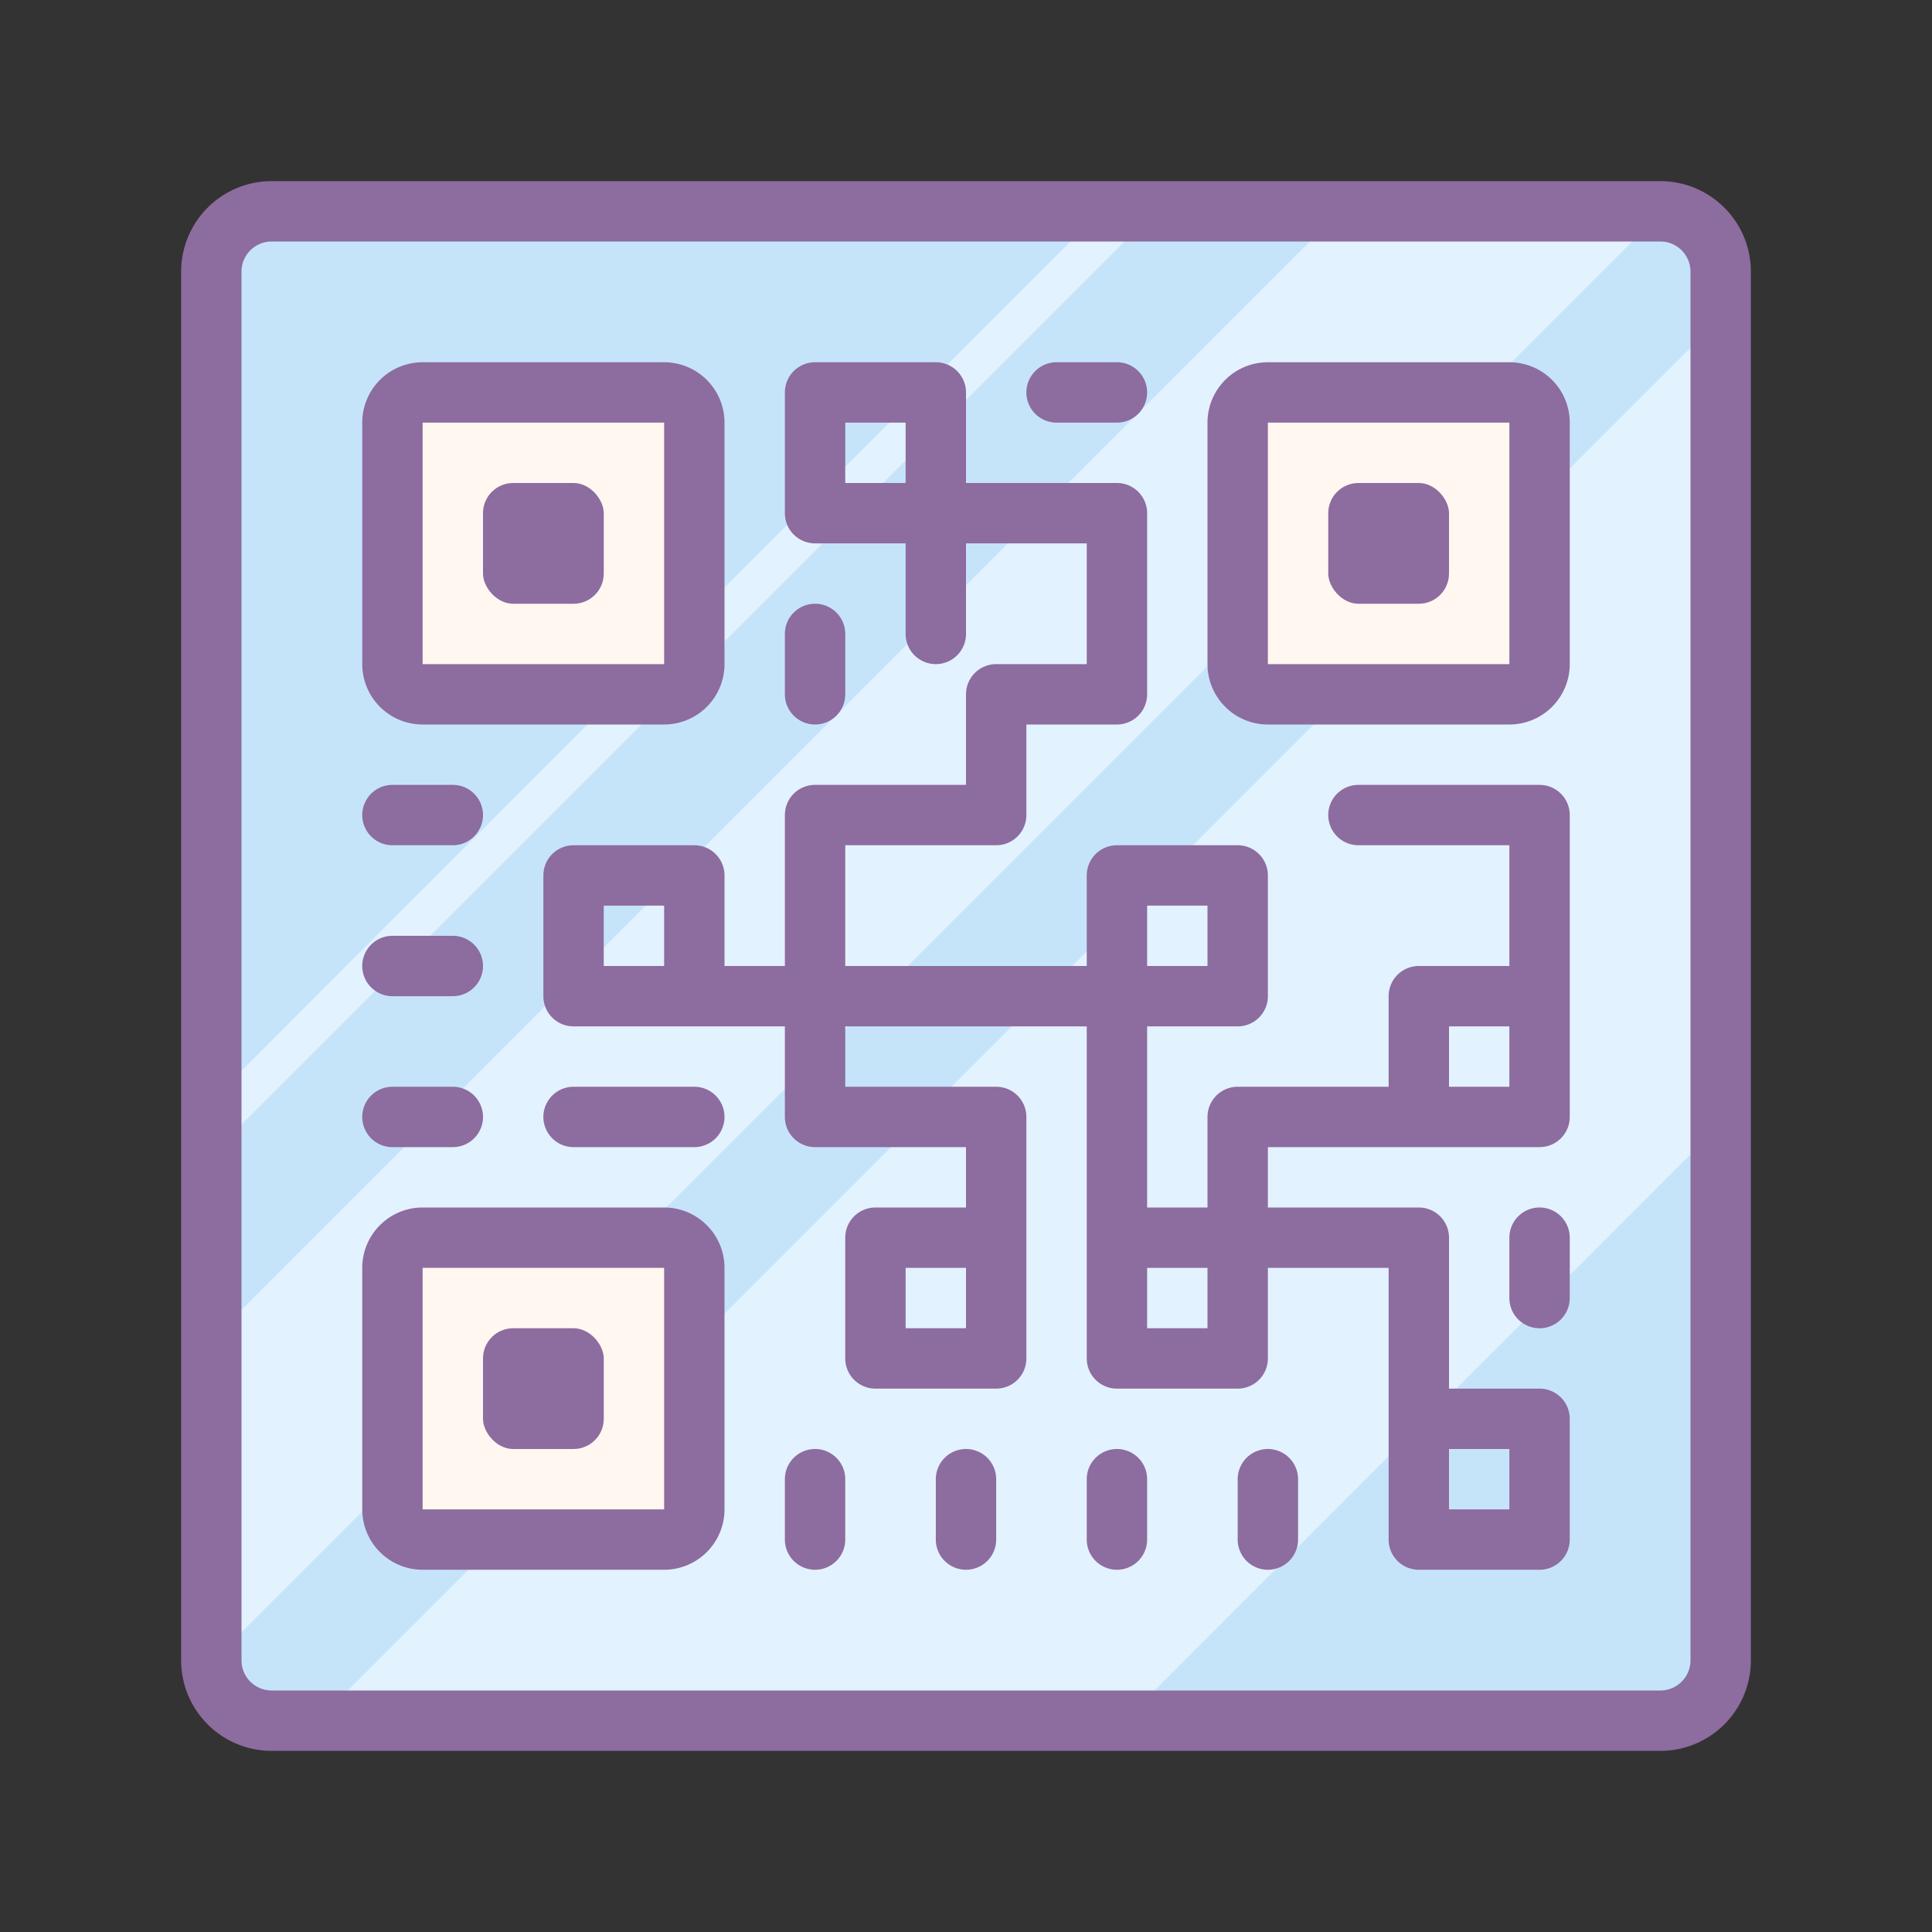<?xml version="1.0"?>
<svg xmlns="http://www.w3.org/2000/svg" id="Layer_1" data-name="Layer 1" viewBox="0 0 64 64"><rect x="0" y="0" width="64" height="64" fill="#333333" stroke="none"/><title>Dusk Part 3</title><rect x="7" y="7" width="50" height="50" rx="2" ry="2" style="fill:#c5e4fa;"/><polygon points="57 10.52 10.55 56.97 37.27 56.97 57 37.24 57 10.52" style="fill:#e3f2ff;"/><path d="M44.31,7.08,7,44.39V55s0,0,0,.07l48-48Z" style="fill:#e3f2ff;"/><polygon points="7 38.25 38.17 7.08 36.38 7.08 7 36.47 7 38.25" style="fill:#e3f2ff;"/><rect x="13" y="13" width="10" height="10" style="fill:#fff7f0;"/><rect x="13" y="41" width="10" height="10" style="fill:#fff7f0;"/><rect x="41" y="13" width="10" height="10" style="fill:#fff7f0;"/><path d="M55,6H9A3,3,0,0,0,6,9V55a3,3,0,0,0,3,3H55a3,3,0,0,0,3-3V9A3,3,0,0,0,55,6Zm1,49a1,1,0,0,1-1,1H9a1,1,0,0,1-1-1V9A1,1,0,0,1,9,8H55a1,1,0,0,1,1,1Z" style="fill:#8d6c9f;"/><path d="M32,48a1,1,0,0,0-1,1v2a1,1,0,0,0,2,0V49A1,1,0,0,0,32,48Z" style="fill:#8d6c9f;"/><path d="M27,48a1,1,0,0,0-1,1v2a1,1,0,0,0,2,0V49A1,1,0,0,0,27,48Z" style="fill:#8d6c9f;"/><path d="M37,48a1,1,0,0,0-1,1v2a1,1,0,0,0,2,0V49A1,1,0,0,0,37,48Z" style="fill:#8d6c9f;"/><path d="M42,48a1,1,0,0,0-1,1v2a1,1,0,0,0,2,0V49A1,1,0,0,0,42,48Z" style="fill:#8d6c9f;"/><path d="M51,40a1,1,0,0,0-1,1v2a1,1,0,0,0,2,0V41A1,1,0,0,0,51,40Z" style="fill:#8d6c9f;"/><path d="M27,24a1,1,0,0,0,1-1V21a1,1,0,0,0-2,0v2A1,1,0,0,0,27,24Z" style="fill:#8d6c9f;"/><path d="M13,28h2a1,1,0,0,0,0-2H13a1,1,0,0,0,0,2Z" style="fill:#8d6c9f;"/><path d="M13,33h2a1,1,0,0,0,0-2H13a1,1,0,0,0,0,2Z" style="fill:#8d6c9f;"/><path d="M35,14h2a1,1,0,0,0,0-2H35a1,1,0,0,0,0,2Z" style="fill:#8d6c9f;"/><path d="M13,38h2a1,1,0,0,0,0-2H13a1,1,0,0,0,0,2Z" style="fill:#8d6c9f;"/><path d="M23,36H19a1,1,0,0,0,0,2h4a1,1,0,0,0,0-2Z" style="fill:#8d6c9f;"/><path d="M51,26H45a1,1,0,0,0,0,2h5v4H47a1,1,0,0,0-1,1v3H41a1,1,0,0,0-1,1v3H38V34h3a1,1,0,0,0,1-1V29a1,1,0,0,0-1-1H37a1,1,0,0,0-1,1v3H28V28h5a1,1,0,0,0,1-1V24h3a1,1,0,0,0,1-1V17a1,1,0,0,0-1-1H32V13a1,1,0,0,0-1-1H27a1,1,0,0,0-1,1v4a1,1,0,0,0,1,1h3v3a1,1,0,0,0,2,0V18h4v4H33a1,1,0,0,0-1,1v3H27a1,1,0,0,0-1,1v5H24V29a1,1,0,0,0-1-1H19a1,1,0,0,0-1,1v4a1,1,0,0,0,1,1h7v3a1,1,0,0,0,1,1h5v2H29a1,1,0,0,0-1,1v4a1,1,0,0,0,1,1h4a1,1,0,0,0,1-1V37a1,1,0,0,0-1-1H28V34h8V45a1,1,0,0,0,1,1h4a1,1,0,0,0,1-1V42h4v9a1,1,0,0,0,1,1h4a1,1,0,0,0,1-1V47a1,1,0,0,0-1-1H48V41a1,1,0,0,0-1-1H42V38h9a1,1,0,0,0,1-1V27A1,1,0,0,0,51,26ZM28,14h2v2H28ZM20,30h2v2H20ZM32,44H30V42h2v2Zm18,6H48V48h2ZM38,30h2v2H38Zm2,14H38V42h2Zm10-8H48V34h2v2Z" style="fill:#8d6c9f;"/><path d="M14,24h8a2,2,0,0,0,2-2V14a2,2,0,0,0-2-2H14a2,2,0,0,0-2,2v8A2,2,0,0,0,14,24Zm0-10h8v8H14Z" style="fill:#8d6c9f;"/><path d="M22,40H14a2,2,0,0,0-2,2v8a2,2,0,0,0,2,2h8a2,2,0,0,0,2-2V42A2,2,0,0,0,22,40ZM14,50V42h8v8Z" style="fill:#8d6c9f;"/><rect x="16" y="44" width="4" height="4" rx="1" ry="1" style="fill:#8d6c9f;"/><rect x="16" y="16" width="4" height="4" rx="1" ry="1" style="fill:#8d6c9f;"/><rect x="44" y="16" width="4" height="4" rx="1" ry="1" style="fill:#8d6c9f;"/><path d="M50,12H42a2,2,0,0,0-2,2v8a2,2,0,0,0,2,2h8a2,2,0,0,0,2-2V14A2,2,0,0,0,50,12ZM42,22V14h8v8Z" style="fill:#8d6c9f;"/></svg>
